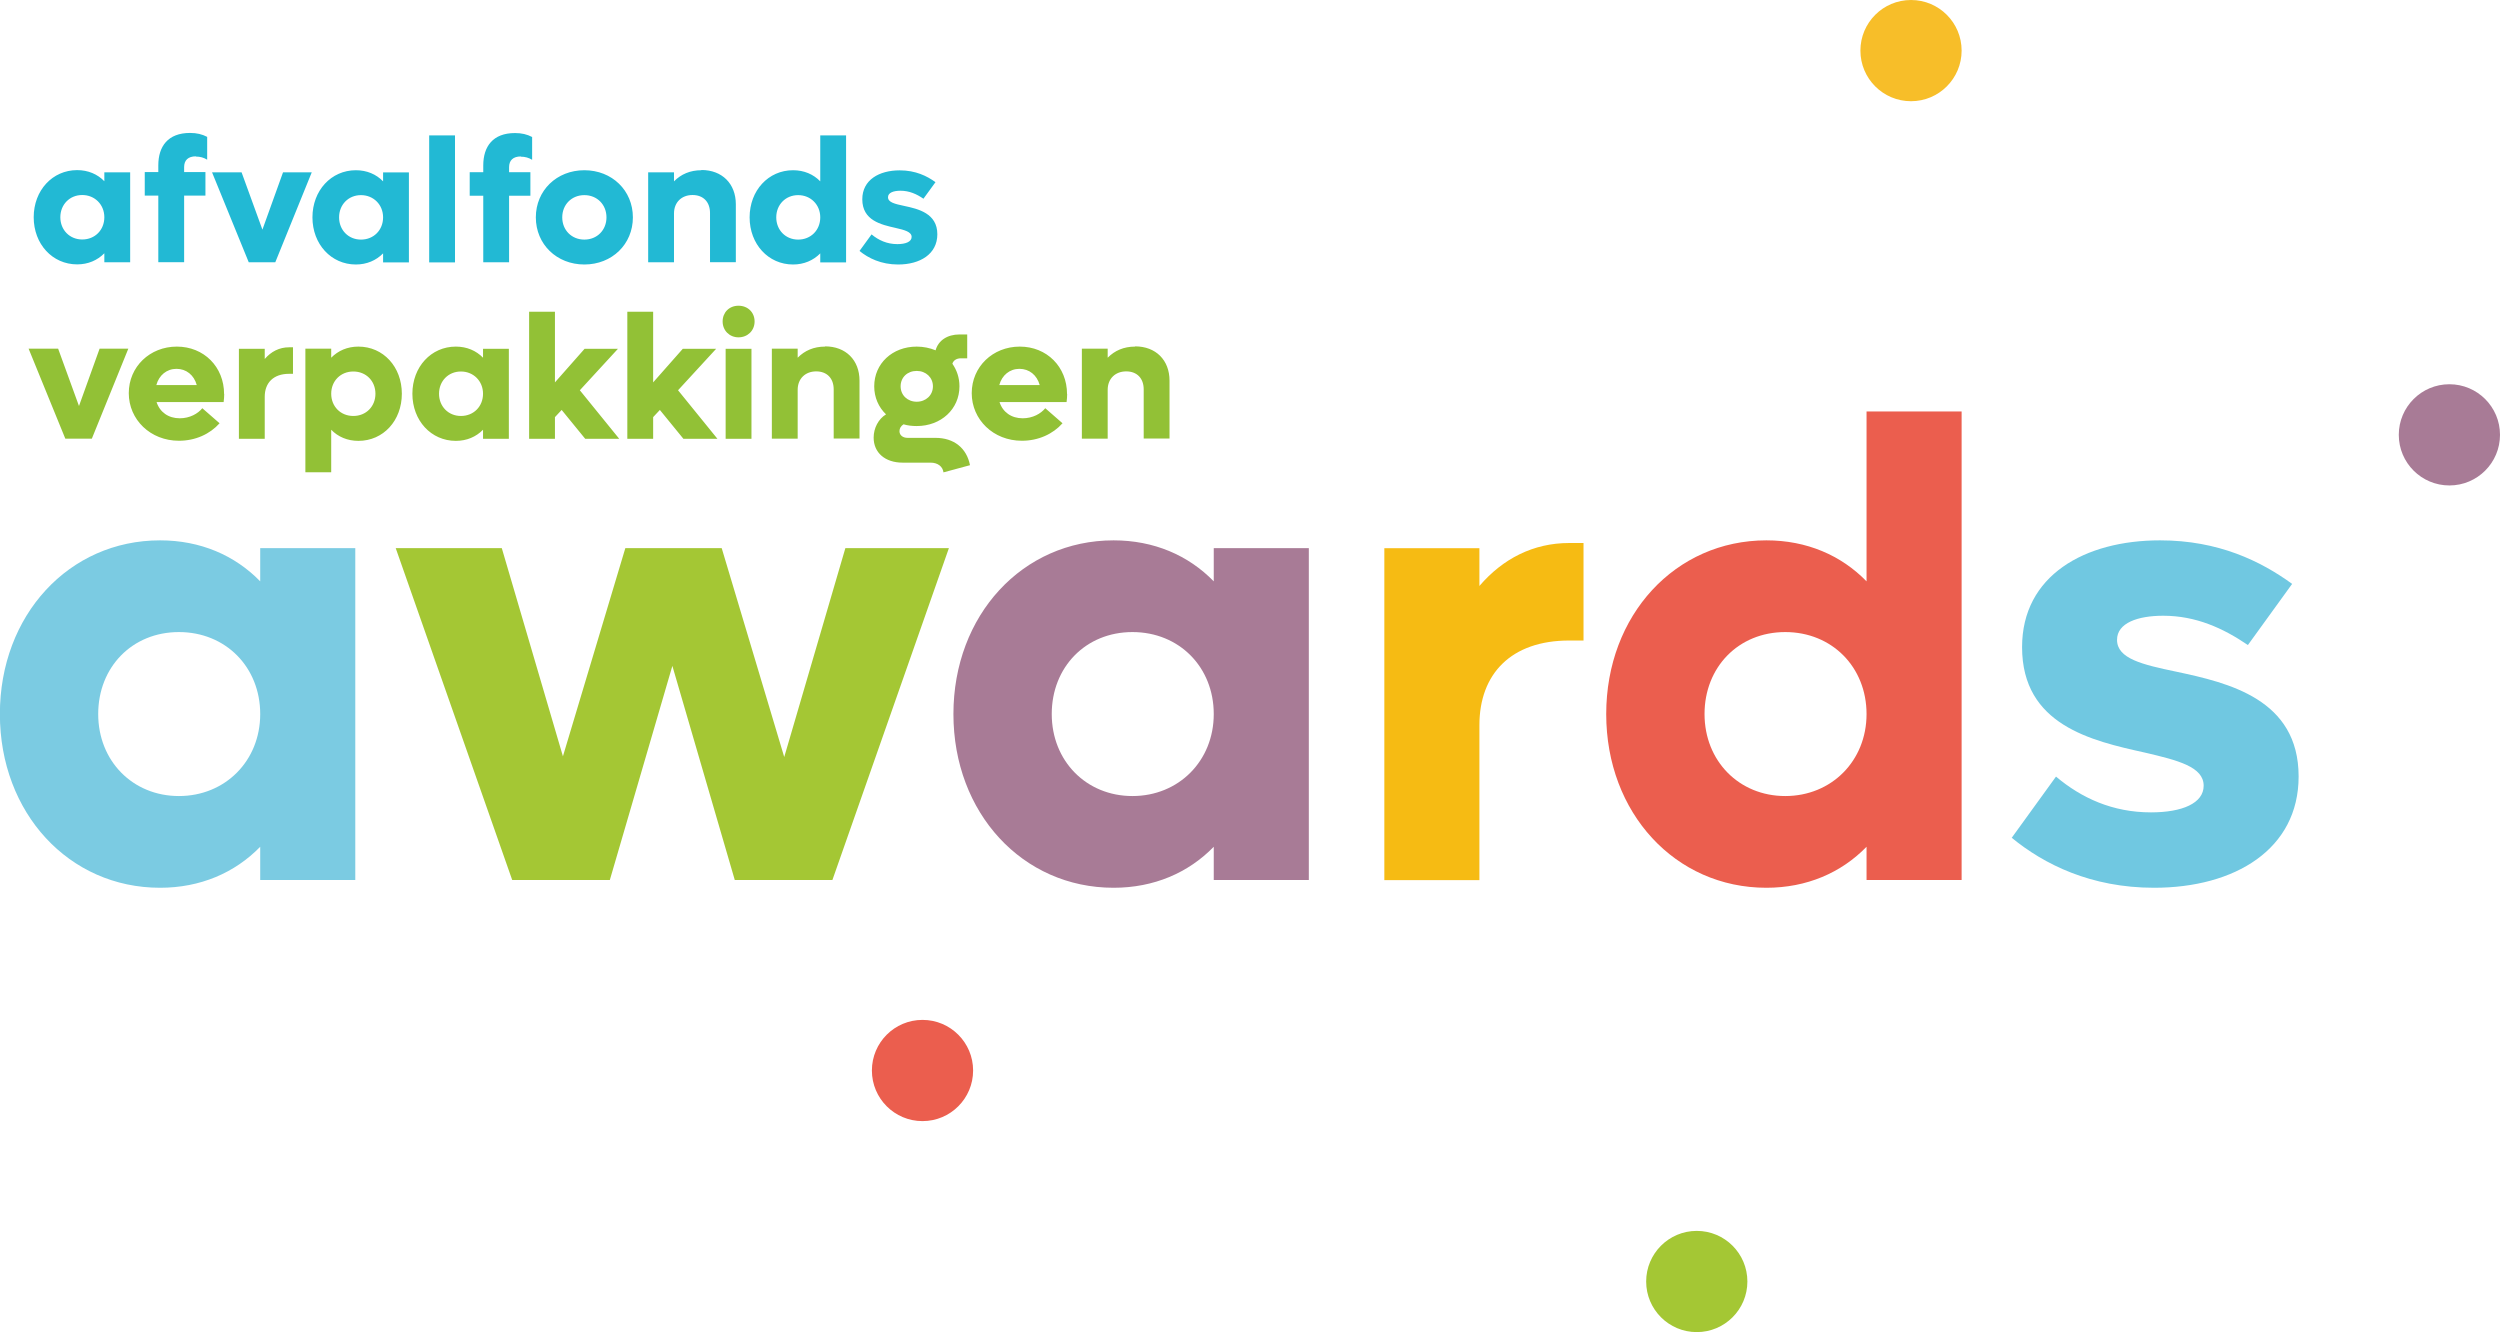 <?xml version="1.0" encoding="UTF-8"?><svg xmlns="http://www.w3.org/2000/svg" viewBox="0 0 215.88 115.04"><defs><style>.cls-1{fill:#7bcbe2;}.cls-2{fill:#92c136;}.cls-3{fill:#22b9d4;}.cls-4{fill:#70c8e1;}.cls-5{fill:#a87b96;}.cls-5,.cls-6,.cls-7,.cls-8,.cls-9{mix-blend-mode:multiply;}.cls-6{fill:#a4c734;}.cls-7{fill:#f6bb13;}.cls-8{fill:#eb5e4e;}.cls-9{fill:#f7be29;}.cls-10{isolation:isolate;}</style></defs><g class="cls-10"><g id="Laag_1"><g><path class="cls-1" d="m30.68,47.33v28.66h-8.21v-2.87c-2.19,2.25-5.17,3.54-8.65,3.54-7.87,0-13.83-6.46-13.83-15s5.96-15,13.83-15c3.48,0,6.46,1.29,8.65,3.54v-2.87h8.21Zm-8.21,14.33c0-4.05-2.98-7.08-7.02-7.08s-6.97,3.03-6.97,7.08,2.98,7.08,6.97,7.08,7.02-3.03,7.02-7.08Z"/><path class="cls-6" d="m81.94,47.33l-10.06,28.66h-8.43l-5.39-18.49-5.4,18.49h-8.43l-10.06-28.66h9.16l5.28,17.98,5.39-17.98h8.32l5.4,18.04,5.28-18.04h8.94Z"/><path class="cls-5" d="m113.02,47.33v28.66h-8.21v-2.87c-2.19,2.25-5.17,3.54-8.65,3.54-7.87,0-13.83-6.46-13.83-15s5.96-15,13.83-15c3.48,0,6.46,1.29,8.65,3.54v-2.87h8.21Zm-8.21,14.33c0-4.05-2.98-7.08-7.02-7.08s-6.97,3.03-6.97,7.08,2.98,7.08,6.97,7.08,7.02-3.03,7.02-7.08Z"/><path class="cls-7" d="m136.74,46.88v8.43h-1.24c-5,0-7.75,2.87-7.75,7.31v13.38h-8.21v-28.66h8.21v3.26c2.02-2.36,4.66-3.71,7.75-3.71h1.24Z"/><path class="cls-8" d="m169.39,35.53v40.46h-8.21v-2.87c-2.19,2.25-5.17,3.54-8.65,3.54-7.87,0-13.83-6.46-13.83-15s5.96-15,13.83-15c3.48,0,6.46,1.29,8.65,3.54v-14.67h8.21Zm-8.21,26.13c0-4.05-2.98-7.08-7.02-7.08s-6.97,3.03-6.97,7.08,2.98,7.08,6.97,7.08,7.02-3.03,7.02-7.08Z"/><path class="cls-4" d="m173.72,72.34l3.82-5.28c2.19,1.85,4.89,3.09,8.2,3.09,2.7,0,4.55-.79,4.55-2.3,0-1.63-2.19-2.19-5.11-2.87-4.55-1.01-10.57-2.36-10.57-9.1,0-6.18,5.4-9.22,11.91-9.22,5.06,0,8.71,1.8,11.41,3.76l-3.82,5.28c-2.14-1.46-4.5-2.53-7.31-2.53-2.19,0-3.99.62-3.99,2.08,0,1.63,2.19,2.14,5.11,2.75,4.5.96,10.57,2.36,10.57,9.05,0,6.29-5.51,9.61-12.48,9.61-5.45,0-9.5-2.02-12.31-4.33Z"/><circle class="cls-9" cx="165.02" cy="4.37" r="4.37"/><circle class="cls-8" cx="79.66" cy="92.44" r="4.37"/><circle class="cls-6" cx="146.52" cy="110.66" r="4.37"/><circle class="cls-5" cx="211.51" cy="37.55" r="4.37"/><path class="cls-2" d="m8.6,30.11l-1.78,4.95-1.8-4.95h-2.55l3.17,7.77h2.29l3.15-7.77h-2.48Zm10.75,3.92c0-2.36-1.75-4.1-4.08-4.1s-4.15,1.74-4.15,4.02,1.86,4.11,4.33,4.11c1.43,0,2.68-.58,3.51-1.51l-1.49-1.3c-.37.46-1.07.87-1.95.87-.98,0-1.72-.53-2-1.4h5.79c.03-.2.05-.49.05-.7Zm-4.11-2.18c.84,0,1.51.53,1.75,1.4h-3.49c.23-.85.9-1.4,1.74-1.4Zm9.72-1.86c-.84,0-1.55.37-2.1,1.01v-.88h-2.23v7.77h2.23v-3.63c0-1.2.75-1.98,2.1-1.98h.34v-2.29h-.34Zm5.99-.06c-.95,0-1.75.35-2.35.96v-.78h-2.23v10.67h2.23v-3.67c.59.61,1.4.96,2.35.96,2.15,0,3.75-1.75,3.75-4.07s-1.6-4.07-3.75-4.07Zm-.44,5.99c-1.1,0-1.91-.82-1.91-1.92s.81-1.92,1.91-1.92,1.91.82,1.91,1.92-.81,1.92-1.91,1.92Zm11.2-5.81v.78c-.59-.61-1.4-.96-2.35-.96-2.13,0-3.75,1.75-3.75,4.07s1.62,4.07,3.75,4.07c.95,0,1.75-.35,2.35-.96v.78h2.23v-7.77h-2.23Zm-1.91,5.81c-1.08,0-1.89-.82-1.89-1.92s.81-1.92,1.89-1.92,1.91.82,1.91,1.92-.81,1.92-1.91,1.92Zm10.74,1.97h2.93l-3.4-4.19,3.29-3.58h-2.88l-2.56,2.9v-6.1h-2.23v10.97h2.23v-1.87l.58-.62,2.04,2.5Zm8.48,0h2.93l-3.4-4.19,3.29-3.58h-2.88l-2.56,2.9v-6.1h-2.23v10.97h2.23v-1.87l.58-.62,2.04,2.5Zm4.75-8.76c.79,0,1.39-.58,1.39-1.37s-.59-1.36-1.39-1.36-1.37.58-1.37,1.36.59,1.37,1.37,1.37Zm-1.11,8.76h2.23v-7.77h-2.23v7.77Zm8.58-7.96c-.96,0-1.75.34-2.36.96v-.78h-2.23v7.77h2.23v-4.22c0-.96.66-1.59,1.6-1.59s1.51.61,1.51,1.55v4.25h2.23v-5c0-1.78-1.19-2.96-2.97-2.96Zm9.55,7.88h-2.42c-.41,0-.7-.23-.7-.58,0-.23.12-.44.35-.59.37.11.75.15,1.14.15,2.1,0,3.69-1.46,3.69-3.43,0-.75-.23-1.4-.61-1.95.08-.29.37-.47.73-.47h.55v-2.06h-.66c-1.07,0-1.84.53-2.07,1.37-.49-.2-1.04-.32-1.63-.32-2.1,0-3.67,1.46-3.67,3.43,0,.96.38,1.81,1.02,2.42-.66.4-1.07,1.19-1.07,2.01,0,1.3.99,2.16,2.5,2.16h2.42c.62,0,1.05.34,1.11.84l2.29-.62c-.29-1.49-1.4-2.36-2.97-2.36Zm-1.63-5.78c.79,0,1.4.56,1.4,1.33s-.61,1.33-1.4,1.33-1.39-.56-1.39-1.33.58-1.33,1.39-1.33Zm12.98,2c0-2.36-1.75-4.1-4.08-4.1s-4.15,1.74-4.15,4.02,1.86,4.11,4.33,4.11c1.43,0,2.68-.58,3.51-1.51l-1.49-1.3c-.37.46-1.07.87-1.95.87-.98,0-1.72-.53-2-1.4h5.79c.03-.2.05-.49.05-.7Zm-4.11-2.18c.84,0,1.51.53,1.75,1.4h-3.49c.23-.85.9-1.4,1.74-1.4Zm9.98-1.92c-.96,0-1.75.34-2.36.96v-.78h-2.23v7.77h2.23v-4.22c0-.96.66-1.59,1.6-1.59s1.51.61,1.51,1.55v4.25h2.23v-5c0-1.78-1.19-2.96-2.97-2.96Z"/><path class="cls-3" d="m9.01,14.87v.78c-.59-.61-1.4-.96-2.35-.96-2.13,0-3.75,1.75-3.75,4.07s1.62,4.07,3.75,4.07c.95,0,1.75-.35,2.35-.96v.78h2.23v-7.77h-2.23Zm-1.91,5.81c-1.08,0-1.89-.82-1.89-1.92s.81-1.92,1.89-1.92,1.91.82,1.91,1.92-.81,1.92-1.91,1.92Zm9.81-7.16c.37,0,.69.09.98.27v-1.97c-.44-.23-.9-.34-1.48-.34-1.91,0-2.74,1.16-2.74,2.8v.58h-1.17v2.03h1.17v5.75h2.23v-5.75h1.84v-2.03h-1.84v-.43c0-.59.34-.93,1.02-.93Zm7.53,1.36l-1.78,4.95-1.8-4.95h-2.55l3.17,7.77h2.29l3.15-7.77h-2.48Zm8.64,0v.78c-.59-.61-1.4-.96-2.35-.96-2.13,0-3.75,1.75-3.75,4.07s1.62,4.07,3.75,4.07c.94,0,1.75-.35,2.35-.96v.78h2.23v-7.77h-2.23Zm-1.91,5.81c-1.08,0-1.89-.82-1.89-1.92s.81-1.92,1.89-1.92,1.91.82,1.91,1.92-.81,1.92-1.91,1.92Zm5.89,1.97h2.23v-10.97h-2.23v10.97Zm7.91-9.13c.37,0,.69.09.98.27v-1.97c-.44-.23-.9-.34-1.48-.34-1.91,0-2.74,1.16-2.74,2.8v.58h-1.17v2.03h1.17v5.75h2.23v-5.75h1.84v-2.03h-1.84v-.43c0-.59.34-.93,1.02-.93Zm5.49,9.31c2.39,0,4.19-1.75,4.19-4.07s-1.8-4.07-4.19-4.07-4.19,1.75-4.19,4.07,1.8,4.07,4.19,4.07Zm0-2.15c-1.1,0-1.91-.82-1.91-1.92s.81-1.92,1.91-1.92,1.91.82,1.91,1.92-.81,1.92-1.91,1.92Zm10.1-5.99c-.96,0-1.75.34-2.36.96v-.78h-2.23v7.77h2.23v-4.22c0-.96.66-1.59,1.6-1.59s1.51.61,1.51,1.55v4.25h2.23v-5c0-1.78-1.19-2.96-2.97-2.96Zm10.27-3.02v3.98c-.59-.61-1.4-.96-2.35-.96-2.13,0-3.75,1.75-3.75,4.07s1.62,4.07,3.75,4.07c.94,0,1.75-.35,2.35-.96v.78h2.23v-10.97h-2.23Zm-1.91,9.01c-1.08,0-1.89-.82-1.89-1.92s.81-1.92,1.89-1.92,1.91.82,1.91,1.92-.81,1.92-1.91,1.92Zm8.64,2.15c1.89,0,3.38-.9,3.38-2.61,0-1.81-1.65-2.19-2.87-2.45-.79-.17-1.39-.3-1.39-.75,0-.4.49-.56,1.08-.56.76,0,1.4.29,1.98.69l1.04-1.43c-.73-.53-1.72-1.02-3.09-1.02-1.77,0-3.23.82-3.23,2.5,0,1.83,1.63,2.19,2.87,2.47.79.18,1.39.34,1.39.78,0,.41-.5.62-1.23.62-.9,0-1.63-.34-2.23-.84l-1.04,1.43c.76.62,1.86,1.17,3.34,1.17Z"/></g></g></g></svg>